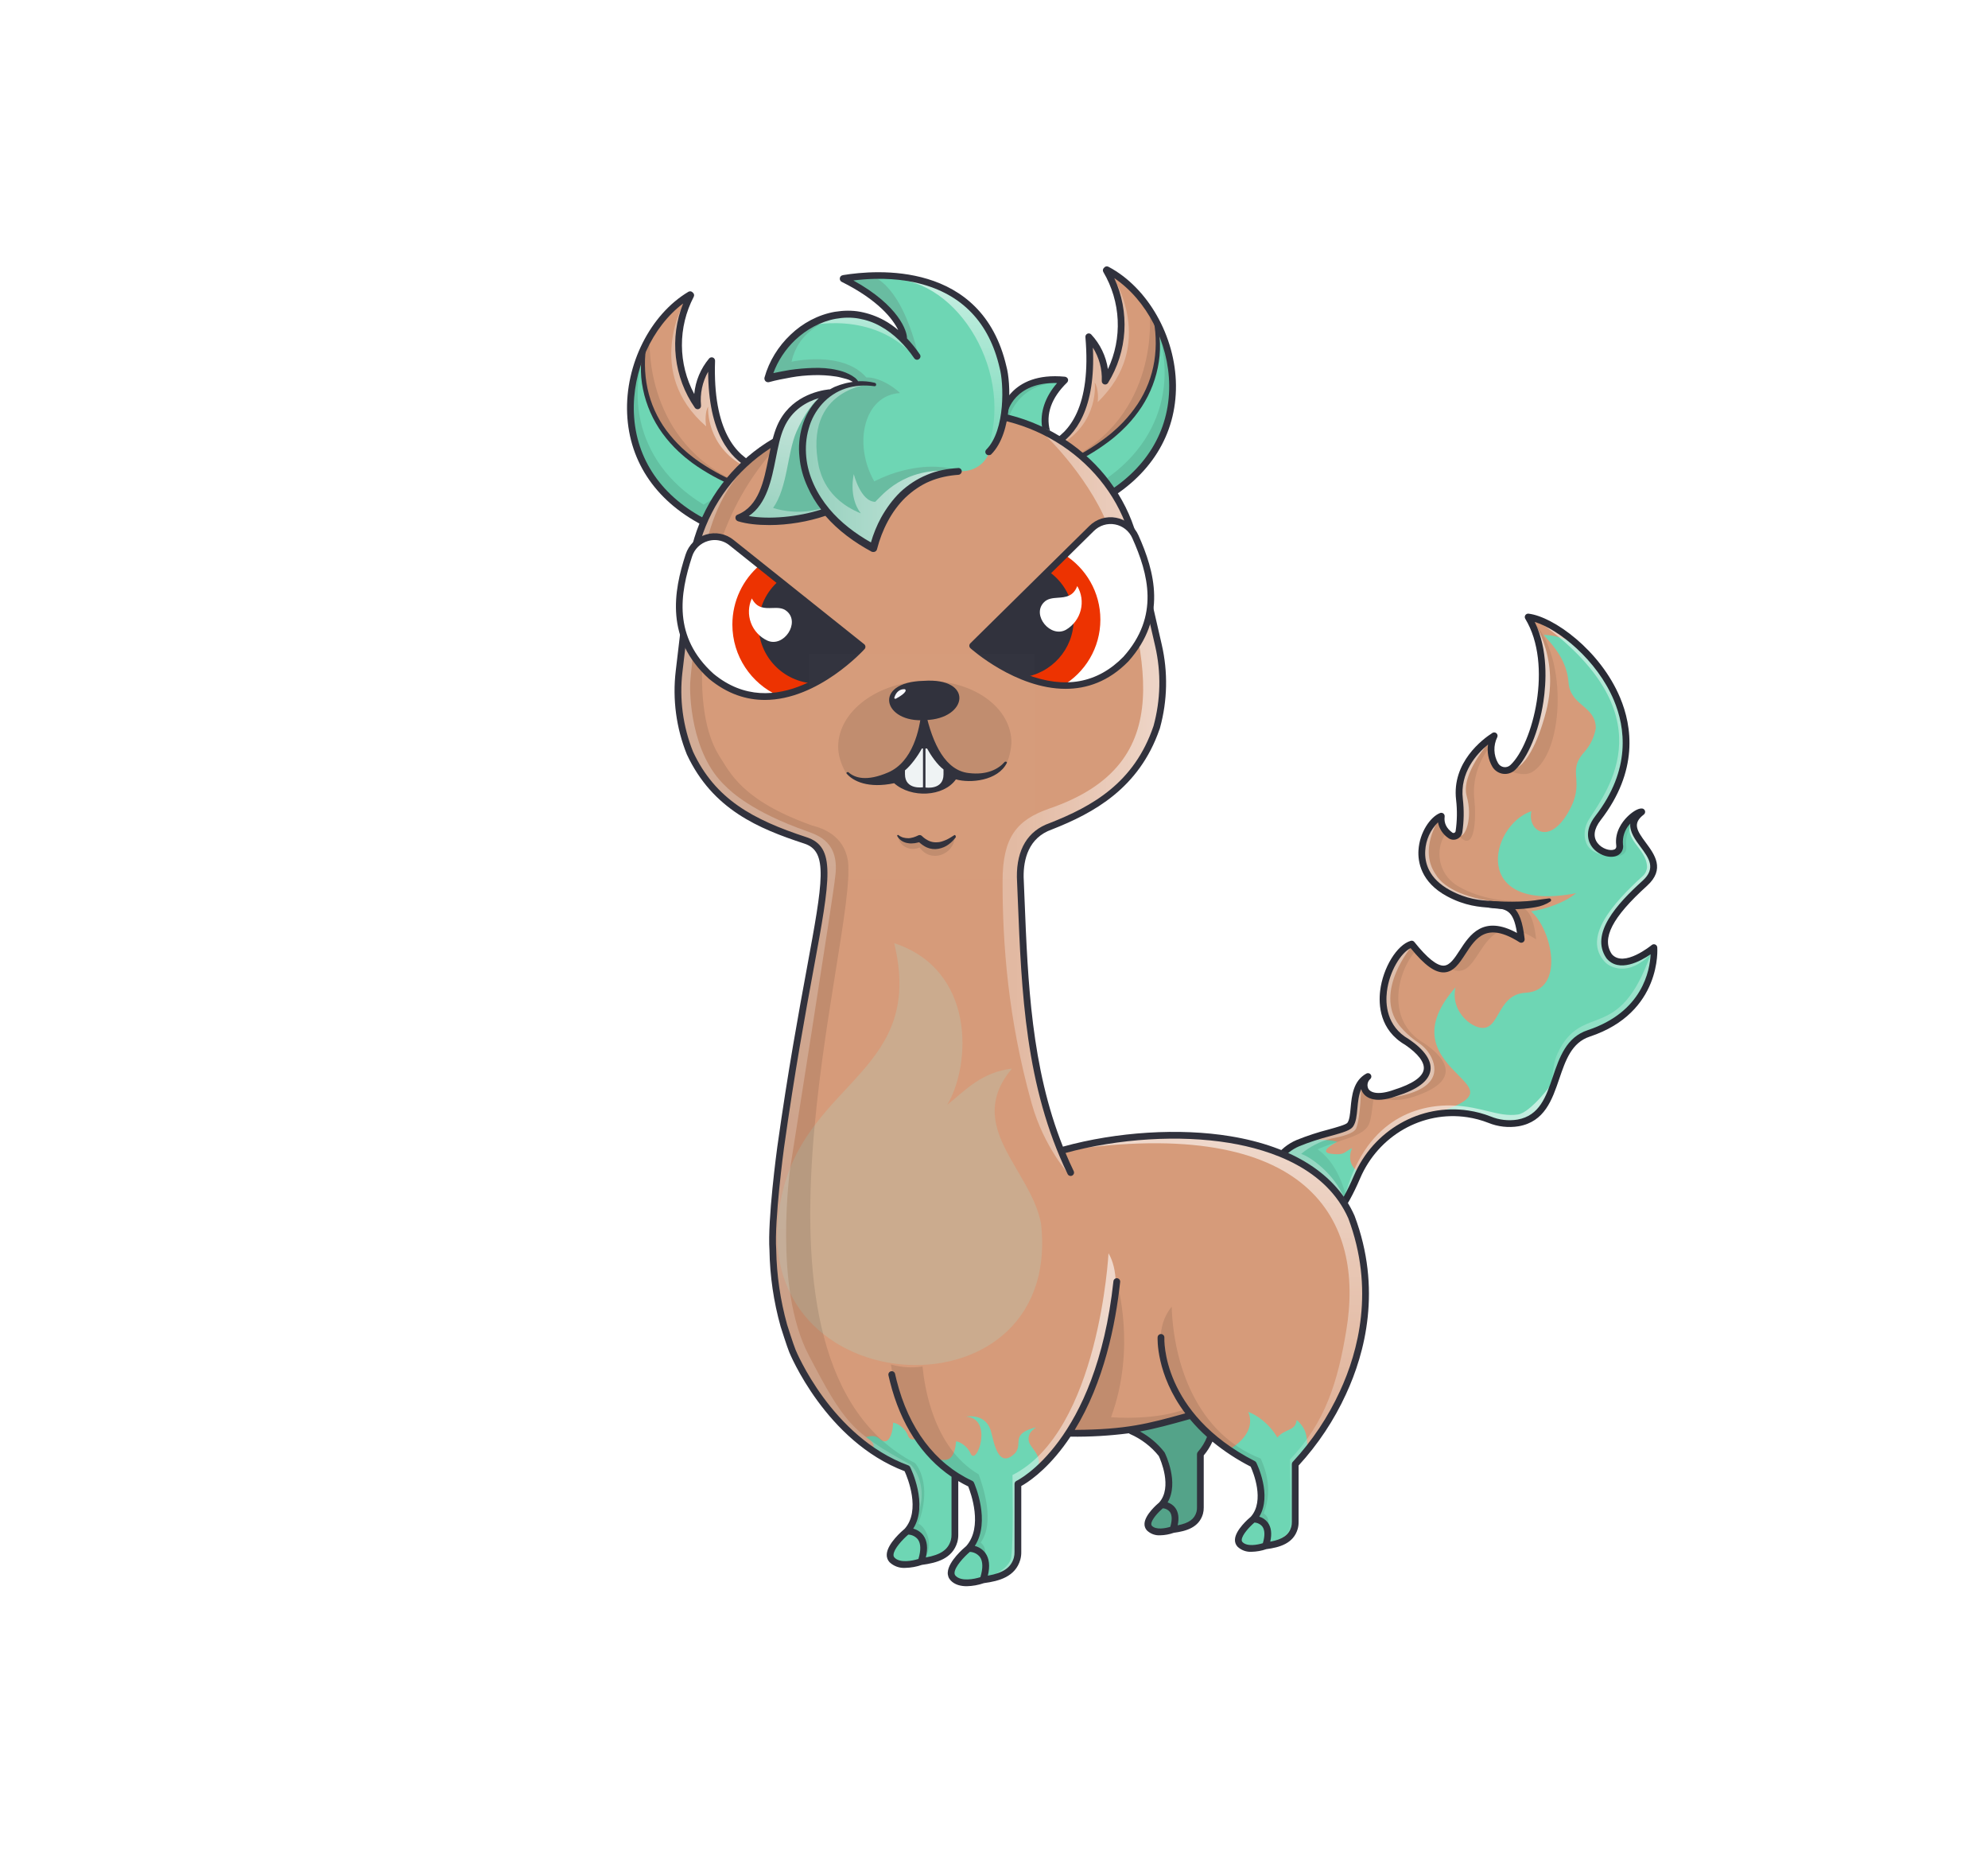<svg width="882" height="824" viewBox="0 0 882 824" fill="none" xmlns="http://www.w3.org/2000/svg">
<g id="alpaca">
<g>
    <defs>
        <linearGradient x1="52.147%" y1="87.1%" x2="40.116%" y2="38.159%" id="linearGradient-1">
            <stop stop-color="#FFFFFF" stop-opacity="0" offset="0%"></stop>
            <stop stop-color="#FFFFFF" offset="100%"></stop>
        </linearGradient>
        <linearGradient x1="46.614%" y1="108.847%" x2="61.271%" y2="68.743%" id="linearGradient-2">
            <stop stop-color="#FFFFFF" stop-opacity="0.2" offset="0%"></stop>
            <stop stop-color="#FFFFFF" offset="100%"></stop>
        </linearGradient>
        <linearGradient x1="57.123%" y1="65.443%" x2="24.959%" y2="36.771%" id="linearGradient-3">
            <stop stop-color="#FFFFFF" stop-opacity="0.2" offset="0%"></stop>
            <stop stop-color="#FFFFFF" offset="100%"></stop>
        </linearGradient>
        <linearGradient x1="58.818%" y1="101.617%" x2="78.478%" y2="74.43%" id="linearGradient-4">
            <stop stop-color="#FFFFFF" stop-opacity="0.502" offset="0%"></stop>
            <stop stop-color="#FFFFFF" offset="100%"></stop>
        </linearGradient>
    </defs>
    <g id="Alpacas" stroke="none" stroke-width="1" fill="none" fill-rule="evenodd">
        <g id="tail/torch">
            <rect id="Rectangle" fill="#E5E5E5" fill-rule="nonzero" opacity="0" x="0" y="0" width="882" height="824"></rect>
            <rect id="Rectangle-762" fill="#FFFBFB" fill-rule="nonzero" opacity="0" x="129" y="0" width="624" height="824" rx="120"></rect>
            <g id="#D69B7A" transform="translate(563, 273)" fill="#D69B7A" fill-rule="nonzero">
                <path d="M10.363,271.386 C20.031,276.797 29.541,271.4 39.055,249.101 C47.294,229.791 67.423,217.962 88.187,221.067 C91.493,221.556 94.733,222.419 97.844,223.64 C101.85,225.281 106.232,225.782 110.505,225.087 C130.998,221.465 123.369,195.308 140.396,186.233 C173.818,174.595 170.781,147.327 170.781,147.327 C170.781,147.327 157.265,158.612 150.941,151.167 C144.988,142.486 152.641,131.557 166.741,118.787 C180.658,106.187 152.054,97.354 165.396,87.106 C163.327,86.862 154.464,93.232 155.56,101.749 C156.656,110.266 135.348,103.622 145.991,89.849 C181.159,44.331 132.567,2.769 114.998,0.687 C127.498,21.25 118.798,57.427 108.191,67.399 C107.639,67.928 106.973,68.324 106.244,68.557 C105.515,68.789 104.743,68.852 103.986,68.741 C103.23,68.63 102.508,68.348 101.877,67.916 C101.246,67.483 100.722,66.913 100.345,66.247 C99.232,64.296 98.612,62.103 98.539,59.858 C98.466,57.613 98.942,55.384 99.926,53.365 C95.034,56.508 82.71,66.34 84.517,81.615 C85.07,86.362 84.996,91.16 84.298,95.888 C84.236,96.303 84.069,96.695 83.812,97.027 C83.555,97.359 83.217,97.619 82.831,97.782 C82.445,97.946 82.023,98.007 81.606,97.96 C81.189,97.914 80.791,97.761 80.45,97.516 C79.053,96.619 77.936,95.347 77.229,93.844 C76.521,92.342 76.251,90.671 76.45,89.022 C69.4,91.781 59.678,112.455 79.71,123.237 C99.742,134.019 109.234,119.697 111.928,143.667 C79.71,123.237 90.247,179.547 63.314,145.753 C53.659,148.553 41.357,177.753 61.249,189.207 C68.449,194.113 79.409,204.442 56.071,211.766 C42.215,216.834 39.962,208.205 43.921,204.51 C35.761,208.996 39.121,221.475 36.05,225.859 C34.333,228.313 23.111,229.667 12.823,234.059 C-2.963,240.791 -4.618,263 10.363,271.386 Z" id="Path-3257"></path>
            </g>
            <g id="#6ED6B4" transform="translate(563, 281)" fill="#6ED6B4">
                <path d="M166.169,93.935 C167.456,95.67 168.73,97.388 169.531,99.08 C173.53,105.062 166.794,111.033 162.038,115.249 C161.949,115.327 161.861,115.405 161.775,115.482 C140.066,134.081 148.598,156.882 170.785,139.32 C170.785,139.34 170.785,169.151 141.861,177.369 C133.655,179.613 130.79,187.847 127.859,196.271 C124.611,205.607 121.282,215.177 110.509,217.082 C103.369,217.106 97.847,215.752 92.715,214.493 C82.807,212.063 74.358,209.991 58.546,218.894 C57.57,217.325 62.873,215.806 69.336,213.954 C78,211.472 88.749,208.392 89.258,203.794 C89.515,201.461 86.98,198.896 83.862,195.743 C76.252,188.046 65.174,176.841 82.785,156.929 C80.088,168.061 91.433,176.819 96.771,174.6 C98.963,173.688 100.342,171.288 101.855,168.654 C104.254,164.48 106.992,159.716 113.844,159.348 C131.469,158.41 125.69,131.476 116.307,123.248 C122.995,122.201 131.072,119.41 136.266,115.19 C89.324,124.237 97.785,85.215 116.424,78.806 C114.532,86.982 123.837,94.272 132.484,79.782 C136.887,72.403 136.572,67.855 136.303,63.959 C136.043,60.205 135.825,57.056 139.913,52.565 C142.561,49.588 144.323,45.929 144.998,42.002 C144.995,36.969 142.141,34.527 139.201,32.011 C136.285,29.516 133.285,26.949 132.898,21.71 C132.195,12.228 126.415,5.733 122.915,1.801 C122.532,1.37 122.176,0.97 121.857,0.6 C152.536,1.541 171.862,51.681 145.995,81.847 C135.803,92.78 154.59,103.857 155.568,93.841 C154.547,87.428 160.447,80.033 165.398,79.106 C158.81,84.012 162.537,89.038 166.169,93.935 Z M39.934,239.17 C43.422,228.635 50.04,224.5 50.04,224.5 L32.989,252.528 C32.989,252.528 26.528,264.892 17.71,265.194 C4.613,264.535 -1.387,250.633 0.319,241.899 C6.049,218.638 30.302,225.461 30.302,225.461 C30.302,225.461 21.17,229.945 27.536,230.775 C32.063,231.365 33.146,230.612 34.613,229.59 C35.209,229.175 35.869,228.715 36.849,228.284 C35.258,231.937 35.616,236.254 39.934,239.17 Z" id="Union"></path>
            </g>
            <g id="highlight" transform="translate(596, 275)" fill-rule="nonzero" opacity="0.6">
                <path d="M86.446,0.466 C143.619,41.518 117.507,74.99 109.038,88.341 C107.459,90.765 106.784,93.669 107.131,96.541 C107.577,99.841 109.477,103.191 115.97,104.424 C113.852,99.252 107.783,95.564 111.277,90.506 C114.771,85.448 127.977,69.606 125.11,48.779 C122.96,39.083 120.182,18.457 86.446,0.466 Z" id="Path-3260" fill="url(#linearGradient-1)"></path>
                <g id="Path-3261" style="mix-blend-mode: overlay;" transform="translate(83, 87)" fill="url(#linearGradient-2)">
                    <path d="M45.549,0.75 C39.802,10.378 51.443,13.565 51.737,22.547 C51.683,24.017 51.016,25.464 49.942,26.47 C36.242,38.946 22.963,54.024 33.095,64.756 C35.051,66.917 43.411,71.518 53.374,61.156 C39.131,101.608 23.028,81.923 12.058,105.18 C7.736,114.342 12.209,126.472 0.878,133.746 C9.384,128.875 13.3,113.577 13.3,110.637 C23.041,84.758 52.454,98.246 54.781,58.33 C54.644,60.687 40.395,69.575 33.926,60.391 C32.954,56.743 30.281,52.111 42.06,39.637 C64.38,18.921 50.496,20.68 45.549,0.75 Z" id="Path"></path>
                </g>
                <g id="Path-3262" style="mix-blend-mode: overlay;" transform="translate(0, 205)" fill="url(#linearGradient-3)">
                    <path d="M92.915,0.155 C92.915,0.155 83.164,13.594 77.364,14.37 C68.579,15.542 61.566,10.846 48.777,10.374 C31.96,9.755 9.183,17.183 0.463,51.536 C6.055,42.101 15.034,22.857 35.624,15.495 C39.144,14.535 50.324,12.665 64.844,16.64 C72.643,18.909 86.565,21.685 92.915,0.155 Z" id="Path"></path>
                </g>
            </g>
            <g id="shadow" transform="translate(568, 273)" fill="#000000" fill-rule="nonzero" opacity="0.08">
                <g id="Union_2">
                    <path d="M110,0.684 C127.778,14.716 126.509,60.49 111.819,69.416 C107.804,71.857 101.635,68.856 101.691,68.804 C113.534,57.845 122.5,21.248 110,0.684 Z" id="Path"></path>
                    <path d="M72.312,98.556 C72.868,97.44 73.475,96.377 74.08,95.379 C73.948,95.159 73.788,94.907 73.613,94.631 C72.648,93.115 71.216,90.864 71.454,89.019 C64.404,91.778 54.682,112.452 74.714,123.234 C82.447,127.396 88.608,127.821 93.415,128.152 C100.381,128.632 104.5,128.915 106.427,140.102 C108.924,141.014 111.309,142.21 113.534,143.665 C111.881,128.952 107.666,128.665 100.024,128.144 L99.61,128.116 C106.829,128.067 112.952,127.049 115.13,126.186 C97.279,128.255 85.544,123.986 78.847,120.048 C75.234,117.963 72.549,114.583 71.336,110.593 C70.122,106.602 70.471,102.299 72.312,98.556 Z" id="Path"></path>
                    <path d="M39.334,203.826 C34.022,206.75 33.903,212.683 33.799,217.855 C33.736,220.997 33.678,223.859 32.465,225.593 C31.509,226.956 27.752,227.995 22.826,229.357 L22.825,229.358 C18.472,230.561 13.207,232.017 8.156,234.172 C5.357,235.358 2.835,237.112 0.75,239.323 L7.435,242.641 C7.449,242.621 7.465,242.603 7.48,242.585 C7.496,242.566 7.511,242.548 7.525,242.528 C15.387,247.677 22.82,253.451 29.754,259.794 C26.477,245.266 20.025,239.136 16.545,236.794 L16.819,236.678 C20.207,235.233 23.462,234.144 26.405,233.16 C32.817,231.017 37.752,229.367 39.374,225.592 C40.147,223.792 40.441,221.495 40.778,218.859 C41.019,216.969 41.283,214.905 41.762,212.724 C37.872,211.041 36.739,206.248 39.334,203.826 Z" id="Path"></path>
                    <path d="M78.749,97.1 C86.71,106.809 86.927,88.964 86.121,81.609 C85.029,72.376 88.687,63.23 93.158,58.249 C93.072,56.539 93.504,55.823 94.131,54.786 C94.374,54.384 94.646,53.934 94.928,53.359 C79.149,63.748 79.003,75.908 78.765,95.787 L78.749,97.1 Z" id="Path"></path>
                    <path d="M88.076,149.804 C84.616,155.112 81.575,159.777 75.511,156.636 C77.616,155.248 79.328,152.618 81.157,149.808 C84.986,143.928 89.329,137.258 98.86,139.519 C93.845,140.954 90.828,145.582 88.076,149.804 Z" id="Path"></path>
                    <path d="M63.904,189.793 C45.881,179.418 52.254,156.435 61.03,147.769 C60.81,147.515 60.571,147.244 60.323,146.962 L60.322,146.961 C59.687,146.241 58.989,145.45 58.374,144.679 C48.13,147.644 35.796,177.644 56.9,189.793 C79.983,206.619 46.745,213.599 44.354,214.101 L44.287,214.115 C44.274,214.118 44.262,214.12 44.253,214.122 C48.919,215.301 53.82,215.162 58.411,213.722 C83.172,205.956 71.54,195 63.904,189.793 Z" id="Path"></path>
                    <path d="M153.927,97.024 C154.41,95.33 155.227,93.749 156.329,92.375 C153.943,88.571 150.53,95.268 150.752,98.69 C150.974,102.112 149.562,104.725 145.174,106.69 C146.378,106.958 154.33,107.979 153.514,102.241 C153.303,100.492 153.443,98.718 153.927,97.024 Z" id="Path"></path>
                </g>
            </g>
            <g id="reflective" transform="translate(567, 273)" fill="url(#linearGradient-4)" opacity="0.6">
                <path d="M118.949,42.531 C125.513,17.13 111.784,0.345 111.784,0.345 C111.872,0.682 111.96,1.017 112.048,1.352 C118.232,24.961 123.029,43.275 104.095,68.431 C112.361,66.201 117.664,47.668 118.949,42.531 Z M93.975,55.839 C93.975,55.839 80.967,70.347 83.719,80.103 C86.471,89.859 83.164,98.654 80.319,97.758 C80.388,93.61 80.558,78.258 80.558,78.258 C80.558,78.258 82.218,59.424 93.975,55.839 Z M71.056,91.054 C71.056,91.054 62.556,103.854 69.818,114.633 C73.896,121.743 85.358,125.879 98.157,127.121 C97.151,127.045 96.16,126.974 95.186,126.904 L95.185,126.904 C81.694,125.933 71.356,125.189 66.636,115.364 C62.628,106.17 62.169,95.465 71.056,91.054 Z M36.921,208.647 C36.921,208.647 36.695,222.234 34.721,227.398 C33.749,229.94 27.767,231.174 24.541,231.839 L24.54,231.84 L24.531,231.841 L24.527,231.842 C24.156,231.919 23.822,231.988 23.537,232.05 C18.648,233.269 14.103,235.592 10.252,238.841 C13.942,239.853 24.876,247.372 29.465,258.541 C2.197,267.932 0.965,239.041 0.965,239.041 C0.965,239.041 15.147,231.096 23.534,229.447 C24.051,229.23 24.54,229.025 25.005,228.831 C32.196,225.824 33.279,225.371 33.696,220.783 C34.23,215.891 36.921,208.647 36.921,208.647 Z M53.699,181.688 C42.386,166.664 59.404,146.609 59.404,146.609 C57.778,147.26 56.236,148.104 54.811,149.123 C40.62,165.131 49.255,180.887 50.903,183.606 C51.532,184.644 53.616,186.416 56.07,188.502 L56.07,188.503 L56.07,188.503 C60.042,191.88 64.986,196.084 66.31,199.343 C67.401,206.764 58.198,210.152 52.024,212.425 C50.253,213.076 48.731,213.637 47.772,214.174 C70.265,211.52 71.025,202.637 68.249,196.454 C66.962,193.651 64.916,191.264 62.342,189.564 C59.083,187.386 56.17,184.731 53.699,181.688 Z" id="Union_3" style="mix-blend-mode: overlay;"></path>
            </g>
            <g id="stroke" transform="translate(561, 272)" fill="#292B35" fill-rule="nonzero">
                <path d="M99.964,127.612 C102.131,127.771 104.378,127.857 106.585,127.93 C108.792,128.003 111.015,127.978 113.218,127.913 C115.418,127.813 117.618,127.699 119.777,127.393 C121.936,127.087 124.041,126.732 126.277,126.493 L126.309,126.493 C126.409,126.482 126.511,126.491 126.608,126.519 C126.705,126.548 126.796,126.595 126.874,126.658 C126.953,126.721 127.019,126.8 127.067,126.888 C127.116,126.977 127.146,127.075 127.157,127.175 C127.171,127.313 127.149,127.451 127.091,127.577 C127.034,127.703 126.943,127.811 126.83,127.89 C124.839,129.172 122.602,130.024 120.262,130.39 C117.982,130.806 115.677,131.075 113.362,131.196 C111.062,131.348 108.762,131.296 106.469,131.225 C105.322,131.194 104.178,131.108 103.036,131 C101.894,130.892 100.766,130.782 99.595,130.595 C99.4,130.564 99.214,130.495 99.046,130.392 C98.878,130.289 98.732,130.154 98.616,129.994 C98.5,129.835 98.417,129.654 98.371,129.462 C98.325,129.27 98.318,129.072 98.349,128.877 C98.408,128.506 98.603,128.172 98.897,127.938 C99.19,127.705 99.561,127.59 99.935,127.616 L99.964,127.612 Z" id="Path-3275"></path>
                <g id="Group-875">
                    <path d="M19.156,275.829 C16.505,275.78 13.913,275.044 11.631,273.695 C8.033,271.718 5.077,268.753 3.111,265.149 C1.145,261.546 0.252,257.455 0.537,253.36 C0.736,249.122 2.127,245.026 4.551,241.543 C6.974,238.061 10.332,235.333 14.237,233.674 C18.864,231.805 23.61,230.246 28.444,229.007 C31.909,228.049 36.222,226.857 36.824,225.996 C37.73,224.702 37.974,222.105 38.233,219.355 C38.733,214.031 39.359,207.404 45.202,204.193 C45.522,204.017 45.896,203.964 46.253,204.044 C46.609,204.124 46.924,204.331 47.139,204.627 C47.354,204.923 47.453,205.288 47.418,205.652 C47.382,206.016 47.215,206.354 46.948,206.604 C46.335,207.133 45.919,207.853 45.766,208.647 C45.613,209.442 45.733,210.265 46.106,210.983 C47.211,212.783 50.8,213.826 57.559,211.354 C65.659,208.811 70.167,205.704 70.659,202.354 C71.116,199.273 68.2,195.412 62.448,191.479 C51.048,184.879 50.584,173.605 51.326,167.464 C52.563,157.229 58.777,147.085 64.895,145.315 C65.18,145.232 65.484,145.237 65.767,145.327 C66.05,145.417 66.3,145.589 66.485,145.821 C72.153,152.932 76.585,156.482 79.585,156.321 C82.285,156.191 84.302,153.095 86.636,149.509 C91.036,142.753 96.965,133.634 112.031,141.816 C110.386,131.334 107.205,131.116 100.312,130.648 C95.545,130.324 89.012,129.879 80.994,125.562 C69.276,119.255 68.024,110.087 68.32,105.184 C68.809,97.084 73.673,90.284 77.899,88.629 C78.141,88.533 78.405,88.502 78.663,88.54 C78.921,88.578 79.164,88.683 79.369,88.844 C79.574,89.004 79.734,89.215 79.833,89.456 C79.932,89.697 79.966,89.96 79.933,90.218 C79.57,93.024 80.711,95.409 83.325,97.306 C83.454,97.399 83.604,97.457 83.762,97.475 C83.92,97.492 84.079,97.468 84.225,97.406 C84.377,97.344 84.511,97.243 84.612,97.113 C84.714,96.983 84.779,96.829 84.803,96.666 C85.482,92.07 85.554,87.405 85.015,82.791 C83.042,66.103 96.83,55.85 101.104,53.105 C101.38,52.928 101.705,52.846 102.032,52.872 C102.358,52.897 102.667,53.029 102.912,53.247 C103.157,53.465 103.323,53.757 103.386,54.079 C103.449,54.401 103.404,54.734 103.26,55.028 C102.381,56.824 101.956,58.807 102.02,60.805 C102.084,62.803 102.636,64.755 103.628,66.491 C103.896,66.962 104.268,67.366 104.715,67.672 C105.162,67.979 105.673,68.179 106.209,68.26 C106.74,68.335 107.28,68.287 107.79,68.122 C108.3,67.957 108.766,67.679 109.152,67.307 C119.039,58.013 128.131,22.901 115.704,2.467 C115.558,2.227 115.482,1.95 115.486,1.669 C115.489,1.388 115.572,1.114 115.724,0.877 C115.876,0.64 116.091,0.45 116.346,0.33 C116.6,0.211 116.884,0.165 117.163,0.199 C128.135,1.499 148.894,16.305 157.778,37.465 C163.134,50.22 165.987,69.996 149.166,91.765 C146.149,95.665 145.666,99.188 147.766,101.94 C149.7,104.477 153.338,105.57 155.176,104.813 C155.676,104.608 156.228,104.213 156.065,102.942 C155.303,97.021 158.751,92.536 160.874,90.389 C162.884,88.356 165.727,86.389 167.563,86.619 C167.859,86.654 168.138,86.776 168.365,86.97 C168.591,87.164 168.754,87.422 168.834,87.709 C168.913,87.997 168.905,88.302 168.81,88.585 C168.715,88.867 168.538,89.115 168.301,89.297 C163.211,93.207 165.101,96.265 169.187,101.776 C173.064,107.009 177.887,113.523 169.74,120.901 C154.24,134.931 149.423,144.301 154.124,151.254 C159.441,157.363 171.687,147.281 171.81,147.177 C172.02,147.002 172.275,146.887 172.545,146.846 C172.816,146.805 173.093,146.839 173.346,146.944 C173.599,147.049 173.818,147.221 173.98,147.441 C174.142,147.662 174.24,147.923 174.265,148.195 C174.291,148.483 176.49,177.141 144.319,187.801 C136.258,190.472 133.601,198.269 130.788,206.523 C127.604,215.865 124.311,225.523 112.757,227.567 C108.211,228.309 103.548,227.78 99.284,226.038 C96.278,224.86 93.148,224.026 89.954,223.552 C70.06,220.577 50.513,231.738 42.425,250.693 C36.401,264.809 30.159,272.801 23.339,275.126 C21.993,275.589 20.58,275.829 19.156,275.829 Z M42.906,211.082 C41.786,213.646 41.493,216.755 41.221,219.636 C40.911,222.929 40.643,225.773 39.283,227.716 C38.116,229.383 35.039,230.297 29.245,231.899 C24.54,233.103 19.92,234.618 15.416,236.434 C12.028,237.875 9.115,240.243 7.013,243.265 C4.911,246.288 3.705,249.842 3.533,253.52 C3.284,257.054 4.052,260.586 5.747,263.697 C7.442,266.808 9.992,269.369 13.096,271.077 C16.364,272.907 19.402,273.302 22.381,272.285 C28.265,270.279 34.081,262.618 39.675,249.513 C48.299,229.302 69.16,217.402 90.408,220.583 C93.827,221.09 97.177,221.983 100.394,223.245 C104.142,224.786 108.244,225.258 112.244,224.61 C122.054,222.876 124.921,214.461 127.958,205.553 C130.884,196.968 133.91,188.092 143.386,184.953 C167.746,176.881 170.992,158.412 171.31,151.295 C166.835,154.366 157.296,159.614 151.798,153.139 C151.765,153.1 151.733,153.059 151.704,153.017 C144.271,142.176 156.367,128.97 167.736,118.676 C173.87,113.123 170.587,108.693 166.786,103.561 C164.52,100.502 161.9,96.961 162.296,93.275 C162.205,93.375 162.114,93.487 162.024,93.596 C160.939,94.806 160.115,96.226 159.604,97.768 C159.092,99.31 158.904,100.941 159.05,102.559 C159.252,103.583 159.09,104.645 158.593,105.563 C158.096,106.481 157.294,107.197 156.326,107.587 C153.015,108.948 148.008,107.194 145.39,103.758 C144.006,101.943 141.374,96.958 146.806,89.931 C162.743,69.303 160.073,50.644 155.026,38.624 C147.471,20.631 130.466,7.124 119.894,3.856 C125.962,16.245 124.973,31.113 123.748,39.238 C121.776,52.316 116.859,64.191 111.221,69.491 C110.506,70.171 109.646,70.68 108.706,70.981 C107.767,71.282 106.771,71.366 105.794,71.228 C104.811,71.084 103.874,70.719 103.053,70.16 C102.232,69.602 101.548,68.865 101.053,68.004 C99.349,65.047 98.693,61.601 99.191,58.224 C94.031,62.469 86.625,70.735 88.009,82.438 C88.578,87.317 88.502,92.251 87.784,97.11 C87.685,97.783 87.414,98.419 86.995,98.955 C86.577,99.492 86.027,99.91 85.398,100.17 C84.776,100.434 84.097,100.533 83.426,100.455 C82.755,100.378 82.115,100.128 81.57,99.729 C80.379,98.93 79.36,97.9 78.572,96.7 C77.785,95.501 77.246,94.156 76.987,92.745 C73.594,96.098 71.574,100.597 71.323,105.36 C71.014,110.476 72.69,117.675 82.423,122.914 C89.874,126.925 95.778,127.328 100.523,127.65 C109.134,128.237 113.707,129.25 115.423,144.498 C115.455,144.779 115.406,145.064 115.283,145.318 C115.16,145.573 114.968,145.788 114.728,145.938 C114.488,146.089 114.211,146.169 113.928,146.169 C113.645,146.169 113.367,146.089 113.128,145.938 C98.562,136.702 93.781,144.044 89.159,151.146 C86.491,155.246 83.972,159.115 79.738,159.318 C75.674,159.495 71.053,156.183 64.838,148.549 C60.555,150.636 55.404,158.79 54.313,167.826 C53.658,173.241 54.047,183.179 64.004,188.911 C64.036,188.929 64.068,188.95 64.104,188.971 C70.987,193.665 74.284,198.445 73.639,202.796 C72.939,207.496 68,211.229 58.53,214.202 C48.246,217.965 44.63,214.302 43.556,212.56 C43.272,212.1 43.052,211.602 42.904,211.082 L42.906,211.082 Z" id="Path-3276"></path>
                </g>
            </g>
        </g>
    </g>
</g>
<g id="ears/crab pliers">
    <defs>
        <linearGradient id="paint0_linear" x1="297.802" y1="171.064" x2="335.554" y2="171.064"
                        gradientUnits="userSpaceOnUse">
            <stop stop-color="white" stop-opacity="0.502"/>
            <stop offset="1" stop-color="white"/>
        </linearGradient>
        <linearGradient id="paint1_linear" x1="9219.06" y1="-68.793" x2="9256.8" y2="-68.793"
                        gradientUnits="userSpaceOnUse">
            <stop stop-color="white" stop-opacity="0.502"/>
            <stop offset="1" stop-color="white"/>
        </linearGradient>
    </defs>
    <g id="left">
        <g id="#D69B7A">
            <path id="Path 3910"
                  d="M306.188 130.714C276.082 148.654 262.988 207.709 314.301 232.604L335.278 207.373C317.331 199.933 315.21 175.521 315.745 159.995C313.422 162.748 311.673 165.939 310.604 169.378C309.534 172.818 309.165 176.438 309.517 180.023C304.589 172.898 301.699 164.564 301.159 155.918C300.619 147.271 302.45 138.642 306.454 130.96"
                  fill="#D69B7A"/>
        </g>
        <g id="#6ED6B4">
            <path id="#6ED6B4"
                  d="M284.001 156.571C284.001 156.571 262.649 208.895 314.301 232.604L327.101 215.546C327.101 215.546 284.638 201.776 284.001 156.571Z"
                  fill="#6ED6B4"/>
        </g>
        <g id="shadow">
            <path id="Path 3915" opacity="0.1"
                  d="M288.25 151.6C288.25 151.6 285.95 196.833 328.642 214.428C328.642 215.744 310.942 209.651 300.929 198.662C292.768 188.632 284.463 180.262 285.253 155.298C285.995 153.877 287.014 152.62 288.25 151.6Z"
                  fill="black"/>
            <path id="Path 3913" opacity="0.1"
                  d="M312.193 223.844C280.038 204.362 277.193 170.361 289.962 146.692C273.426 171.878 273.723 212.919 314.301 232.604L318.737 227.269C320.653 224.964 333.353 208.232 333.353 208.232C333.366 208.519 320.488 218.98 312.193 223.844Z"
                  fill="black"/>
        </g>
        <g id="highlight">
            <path id="Path 3912" opacity="0.6"
                  d="M303.733 133.774C303.733 133.774 285.355 164.942 313.303 189.126C312.827 186.697 312.922 182.289 314.18 180.354C313.941 183.581 314.641 200.472 333.402 208.354C336.079 203.454 335.502 206.935 335.502 206.935C335.502 206.935 314.058 197.775 315.76 161.291C314.209 162.18 309.133 170.574 308.967 178.132C306.978 174.558 296.717 161.333 303.733 133.774Z"
                  fill="url(#paint0_linear)"/>
        </g>
        <g id="stroke">
            <path id="Path 3914"
                  d="M314.301 234.1C314.074 234.1 313.851 234.048 313.647 233.949C291.754 223.328 279.179 205.392 278.238 183.444C277.307 161.728 288.485 139.512 305.42 129.421C305.725 129.239 306.083 129.171 306.433 129.229C306.783 129.287 307.101 129.467 307.331 129.737C307.626 129.95 307.834 130.263 307.916 130.618C307.997 130.973 307.947 131.345 307.774 131.666C304.296 138.326 302.499 145.735 302.54 153.248C302.581 160.761 304.459 168.15 308.009 174.772C308.557 168.972 310.857 163.476 314.604 159.016C314.806 158.779 315.077 158.611 315.378 158.535C315.68 158.459 315.998 158.478 316.288 158.591C316.578 158.703 316.826 158.904 316.997 159.163C317.168 159.423 317.255 159.73 317.244 160.041C316.171 191.191 326.771 202.218 335.852 205.982C336.069 206.072 336.262 206.212 336.416 206.39C336.569 206.569 336.678 206.781 336.734 207.009C336.791 207.237 336.793 207.475 336.741 207.704C336.689 207.932 336.584 208.146 336.434 208.327L315.458 233.559C315.317 233.729 315.14 233.865 314.94 233.959C314.74 234.052 314.522 234.1 314.301 234.1ZM303.074 134.613C289.246 145.056 280.423 164.37 281.235 183.313C282.111 203.756 293.699 220.554 313.905 230.728L332.874 207.911C323.903 203.375 314.304 192.138 314.174 164.869C311.616 169.427 310.512 174.658 311.012 179.861C311.046 180.19 310.971 180.522 310.797 180.804C310.623 181.086 310.36 181.303 310.05 181.42C309.74 181.538 309.4 181.549 309.083 181.453C308.766 181.356 308.49 181.157 308.299 180.887C303.67 174.208 300.77 166.485 299.858 158.41C298.946 150.336 300.051 142.161 303.074 134.618V134.613Z"
                  fill="#31323D"/>
            <path id="Path 3916"
                  d="M328.274 216.671C321.622 214.157 315.283 210.883 309.382 206.915L307.193 205.381C306.467 204.865 305.787 204.281 305.081 203.739C303.653 202.668 302.353 201.439 301.017 200.254C298.404 197.803 296.025 195.115 293.909 192.224C289.669 186.405 286.728 179.744 285.285 172.691C283.796 165.652 284.076 158.354 286.099 151.45C286.139 151.324 286.227 151.219 286.345 151.158C286.462 151.097 286.599 151.084 286.725 151.124C286.842 151.161 286.942 151.24 287.004 151.347C287.067 151.453 287.088 151.578 287.064 151.699L287.055 151.742C286.386 155.129 286.08 158.579 286.141 162.031C286.175 165.477 286.55 168.912 287.259 172.285C288.693 179.034 291.56 185.396 295.665 190.942C297.729 193.699 300.025 196.275 302.527 198.642C303.818 199.787 305.07 200.977 306.454 202.016C307.137 202.545 307.793 203.108 308.497 203.609L310.621 205.101C316.375 209.003 322.542 212.259 329.01 214.807C329.132 214.856 329.243 214.928 329.337 215.02C329.431 215.111 329.506 215.221 329.558 215.342C329.609 215.462 329.637 215.592 329.639 215.723C329.64 215.855 329.616 215.985 329.567 216.107C329.47 216.353 329.279 216.55 329.037 216.656C328.795 216.761 328.52 216.767 328.274 216.671Z"
                  fill="#31323D"/>
        </g>
    </g>
    <g id="right">
        <g id="#D69B7A">
            <path id="Path 3917"
                  d="M491.056 119.643C522.056 135.982 538.23 194.271 488.286 221.818L466.018 197.718C483.551 189.349 484.391 164.859 483.044 149.382C485.509 152.01 487.421 155.105 488.67 158.484C489.918 161.864 490.476 165.459 490.312 169.058C494.861 161.685 497.311 153.211 497.397 144.548C497.484 135.885 495.204 127.363 490.803 119.901"
                  fill="#D69B7A"/>
        </g>
        <g id="#6ED6B4">
            <path id="Path 3918"
                  d="M514.565 144.3C514.565 144.3 538.627 195.435 488.286 221.815L474.609 205.45C474.609 205.45 516.295 189.479 514.565 144.3Z"
                  fill="#6ED6B4"/>
        </g>
        <g id="highlight_2">
            <path id="Path 3919" opacity="0.6"
                  d="M493.664 122.57C493.664 122.57 513.648 152.734 487.004 178.347C487.352 175.896 487.027 171.5 485.669 169.633C486.077 172.843 486.261 189.748 467.939 198.598C465.008 193.842 465.767 197.29 465.767 197.29C465.767 197.29 486.702 187.021 483.093 150.676C484.693 151.483 490.193 159.6 490.758 167.138C492.562 163.468 502.117 149.724 493.664 122.57Z"
                  fill="url(#paint1_linear)"/>
        </g>
        <g id="shadow_2">
            <path id="Path 3920" opacity="0.1"
                  d="M489.933 212.959C521.025 191.821 522.084 157.718 508.096 134.749C525.927 159.036 527.779 200.035 488.286 221.818L483.577 216.718C481.543 214.518 467.985 198.472 467.985 198.472C467.987 198.763 481.395 208.536 489.933 212.959Z"
                  fill="black"/>
            <path id="Path 3922" opacity="0.1"
                  d="M510.062 139.557C510.062 139.557 514.728 184.608 473.014 204.413C473.083 205.728 490.442 198.713 499.864 187.218C507.489 176.775 515.344 167.983 513.248 143.093C512.433 141.713 511.35 140.511 510.062 139.557Z"
                  fill="black"/>
        </g>
        <g id="stroke_2">
            <path id="Path 3921"
                  d="M488.287 223.318C488.08 223.318 487.876 223.275 487.687 223.191C487.497 223.108 487.327 222.987 487.187 222.835L464.918 198.735C464.759 198.562 464.642 198.355 464.578 198.129C464.513 197.903 464.503 197.666 464.547 197.435C464.591 197.204 464.689 196.987 464.833 196.801C464.977 196.615 465.162 196.465 465.374 196.364C474.246 192.129 484.255 180.564 481.552 149.512C481.525 149.202 481.595 148.891 481.752 148.622C481.91 148.353 482.147 148.14 482.431 148.012C482.714 147.885 483.03 147.849 483.334 147.91C483.639 147.97 483.917 148.123 484.131 148.348C488.107 152.606 490.692 157.974 491.542 163.737C494.741 156.939 496.23 149.462 495.877 141.957C495.525 134.452 493.343 127.147 489.521 120.678C489.332 120.367 489.262 119.998 489.325 119.64C489.388 119.282 489.579 118.958 489.862 118.73C490.077 118.448 490.385 118.251 490.732 118.175C491.078 118.099 491.44 118.148 491.754 118.313C509.195 127.505 521.521 149.105 521.727 170.841C521.936 192.807 510.317 211.376 489.01 223.128C488.789 223.252 488.54 223.317 488.287 223.318ZM468.447 198.138L488.585 219.93C508.23 208.713 518.923 191.33 518.728 170.872C518.548 151.91 508.728 133.084 494.37 123.379C497.785 130.754 499.318 138.86 498.83 146.973C498.343 155.085 495.851 162.95 491.577 169.863C491.399 170.142 491.134 170.355 490.823 170.468C490.511 170.581 490.172 170.588 489.856 170.487C489.541 170.387 489.269 170.185 489.08 169.914C488.892 169.643 488.798 169.317 488.814 168.987C489.041 163.765 487.665 158.598 484.872 154.18C486.166 181.414 477.169 193.138 468.447 198.138Z"
                  fill="#31323D"/>
            <path id="Path 3923"
                  d="M472.667 204.818C478.993 201.936 484.981 198.362 490.522 194.163L492.565 192.563C493.242 192.025 493.865 191.428 494.523 190.863C495.85 189.754 497.038 188.5 498.267 187.289C500.642 184.793 502.8 182.099 504.716 179.236C508.525 173.483 511.055 166.98 512.134 160.165C512.667 156.759 512.861 153.309 512.715 149.865C512.595 146.414 512.108 142.986 511.263 139.638L511.253 139.598C511.22 139.47 511.239 139.334 511.305 139.22C511.372 139.106 511.481 139.023 511.609 138.989C511.729 138.958 511.855 138.972 511.965 139.029C512.075 139.086 512.16 139.181 512.203 139.297C514.584 146.086 515.246 153.359 514.127 160.466C513.055 167.585 510.467 174.391 506.538 180.424C504.576 183.421 502.34 186.23 499.86 188.814C498.587 190.067 497.353 191.363 495.983 192.508C495.307 193.089 494.658 193.708 493.96 194.258L491.854 195.904C486.169 200.176 480.009 203.777 473.498 206.635C473.378 206.689 473.249 206.719 473.118 206.723C472.987 206.727 472.856 206.705 472.733 206.659C472.61 206.613 472.498 206.542 472.402 206.453C472.306 206.363 472.229 206.255 472.175 206.135C472.067 205.895 472.058 205.622 472.15 205.375C472.243 205.129 472.428 204.929 472.667 204.818Z"
                  fill="#31323D"/>
        </g>
    </g>
</g>



<g>
    <g id="Alpacas" stroke="none" stroke-width="1" fill="none" fill-rule="evenodd">
        <g id="hairs/chad_2" fill-rule="nonzero">
            <rect id="Rectangle" fill="#E5E5E5" opacity="0" x="0" y="0" width="882" height="824"></rect>
            <rect id="Rectangle-998" fill="#FFFBFB" opacity="0" x="129" y="0" width="624" height="824" rx="120"></rect>
            <g id="#6ED6B4" transform="translate(444, 168)" fill="#6ED6B4">
                <path d="M0.7,17.3 L20,23.4 C19.6,10.6 21.3,7.5 28.3,0.6 C4.6,-1.6 0.7,17.3 0.7,17.3 Z" id="Vector"></path>
            </g>
            <g id="shadow" transform="translate(444.7, 168.453)" fill="#000000" opacity="0.1">
                <path d="M2.5,17.993 C2.5,17.993 6,0.993 26.6,1.193 C26.9,0.893 27.3,0.493 27.6,0.193 C3.9,-2.107 -7.38964445e-13,16.893 -7.38964445e-13,16.893 L2.5,17.993 Z" id="Vector_2"></path>
            </g>
            <path d="M446.9,183.3 C447,182.7 449.9,169.4 469,169.9 C463.6,176.1 461.345,183.06 462.345,189.56 C463.348,190.027 464.572,190.456 465.806,190.966 C463.906,183.766 466.4,176.5 473.4,169.7 C473.8,169.3 474,168.7 473.8,168.1 C473.6,167.6 473.1,167.2 472.5,167.1 C447.8,164.7 444,182.5 444,182.7 C444,182.8 444,183 444,183.1 C444.9,183.3 445.9,183.5 446.8,183.7 C446.8,183.6 446.8,183.5 446.9,183.3 Z" id="Vector_3" fill="#31323D"></path>
        </g>
    </g>
</g>
<g>
    <defs>
        <linearGradient x1="50.134%" y1="85.38%" x2="49.809%" y2="23.385%" id="linearGradient-1">
            <stop stop-color="#FFFFFF" stop-opacity="0.5" offset="50%"></stop>
            <stop stop-color="#FFFFFF" offset="100%"></stop>
        </linearGradient>
        <linearGradient x1="73.687%" y1="84.054%" x2="73.687%" y2="1.555%" id="linearGradient-2">
            <stop stop-color="#FFFFFF" stop-opacity="0" offset="0.107%"></stop>
            <stop stop-color="#FFFFFF" offset="100%"></stop>
        </linearGradient>
        <linearGradient x1="18.85%" y1="90.366%" x2="18.85%" y2="-16.842%" id="linearGradient-3">
            <stop stop-color="#FFFFFF" stop-opacity="0" offset="0%"></stop>
            <stop stop-color="#FFFFFF" offset="100%"></stop>
        </linearGradient>
        <linearGradient x1="49.746%" y1="38.829%" x2="49.636%" y2="119.445%" id="linearGradient-4">
            <stop stop-color="#FFFFFF" offset="0%"></stop>
            <stop stop-color="#FFFFFF" stop-opacity="0" offset="78.433%"></stop>
        </linearGradient>
    </defs>
    <g id="Alpacas" stroke="none" stroke-width="1" fill="none" fill-rule="evenodd">
        <g id="pattern/blaze" fill-rule="nonzero">
            <rect id="Rectangle" fill="#E5E5E5" opacity="0" x="0" y="0" width="882" height="824"></rect>
            <rect id="Rectangle-767" fill="#FFFBFB" opacity="0" x="129" y="0" width="624" height="824" rx="120"></rect>
            <g id="pattern" transform="translate(300, 183)">
                <g id="#D69B7A" fill="#D69B7A">
                    <path d="M305.793,382.143 C302.121,336.276 256.807,306.965 170.503,326.749 C170.503,326.749 153.542,294.596 152.769,206.09 C153.197,199.834 154.469,187.59 164.708,184.208 C174.108,181.394 224.625,161.619 214.363,105.591 C197.74,45.925 201.655,40.333 180.077,19.855 C163.877,7 139.516,-3.908 98.667,1.64 C63.645,2.163 25.314,9.714 10.411,53.207 C7.292,63.407 -6.629,124.625 6.579,152.372 C22.864,185.947 54.43,184.449 63.273,193.942 C75.049,214.509 35.322,315.078 44.716,392.075 C48.416,422.416 71.355,456.115 101.429,468.118 C102.169,469.369 113.139,488.412 101.388,497.454 C94.458,503.584 91.278,508.474 97.479,510.362 C103.902,511.695 121.691,509.473 123.519,500.695 C123.519,493.538 123.619,474.83 123.619,472.262 C126.554,472.305 130.246,475.63 130.246,475.63 C130.246,475.63 142.459,491.97 123.127,511.183 C122.473,511.987 122.076,512.969 121.989,514.002 C121.902,515.035 122.128,516.07 122.638,516.972 C123.148,517.874 123.919,518.601 124.849,519.059 C125.779,519.516 126.825,519.683 127.851,519.537 C127.908,519.528 129.069,519.23 129.128,519.22 C134.905,518.25 151.51,517.584 152.762,505.473 C152.57,493.361 151.926,475.373 151.47,475.367 C151.406,475.367 150.795,475.243 149.817,475.037 C162.328,470.444 171.117,457.93 175.14,452.889 C175.14,452.889 190.44,453.5 201.381,451.309 C204.181,452.603 206.827,454.208 209.269,456.094 C222.413,464.719 221.492,479.711 210.424,490.254 C207.659,492.464 205.99,502.19 227.771,494.271 C233.115,490.491 231.601,485.805 231.816,480.531 L231.816,462.817 C233.909,460.206 235.759,457.41 237.344,454.464 C240.535,458.079 251.725,465.994 255.881,466.575 C258.997,472.1 263.443,485.937 250.748,496.46 C249.014,498.25 247.355,501.86 252.459,502.811 C257.563,503.762 271.743,504.374 274.489,492.701 L274.501,466.586 C300.522,436.801 307.792,407.101 305.793,382.143 Z" id="Path-4066"></path>
                </g>
                <g id="#6ED6B4" transform="translate(84, 443)" fill="#6ED6B4">
                    <path d="M115.979,8.676 C121.981,10.367 127.22,14.067 130.822,19.157 C134.45,25.25 137.769,36.115 126.075,47.257 C123.31,49.467 121.641,59.193 143.422,51.275 C148.766,47.494 147.252,42.808 147.467,37.534 L147.467,19.17 L152.239,11.426 L143.422,1.778 L115.979,8.676 Z" id="Path-4067"></path>
                    <path d="M0.158,11.471 C5.953,9.708 6.038,13.289 8.513,13.329 C10.988,13.369 12.171,8.607 12.244,5.053 C13.857,5.122 17.678,7.339 18.909,10.982 C19.015,11.291 19.188,11.573 19.416,11.806 C19.645,12.04 19.922,12.219 20.229,12.332 C20.536,12.444 20.864,12.487 21.189,12.457 C21.514,12.426 21.828,12.324 22.109,12.156 C22.222,12.083 22.353,12.041 22.488,12.036 C23.8,13.698 33.418,24.85 39.877,28.463 L39.683,59.677 C39.683,59.677 21.383,73.565 11.694,65.931 C10.447,62.717 12.564,58.361 15.009,56.34 C17.454,54.319 23.064,50.931 22.488,40.69 C22.488,31.023 18.501,25.39 18.501,25.39 L2.89,17.002 C2.89,17.002 5.737,14.692 0.158,11.471 Z" id="Path-4068"></path>
                    <path d="M72.363,12.801 C72.08,9.401 74.344,8.273 75.618,7.07 C64.156,10.112 69.887,14.07 66.491,18.424 C58.548,26.487 56.817,12.575 55.578,8.604 C54.097,3.862 50.306,1.661 44.53,2.34 C57.025,3.021 49.222,24.786 46.607,18.696 C45.194,15.39 41.689,13.396 40.161,13.33 C39.149,26.981 30.807,18.423 32.524,23.087 C42.433,31.447 49.611,27.362 50.245,46.147 C51.145,60.028 40.19,62.509 37.893,69.447 C37.665,70.14 37.585,70.873 37.658,71.598 C37.732,72.324 37.957,73.026 38.319,73.659 C38.681,74.292 39.172,74.842 39.76,75.273 C40.348,75.705 41.02,76.008 41.733,76.162 C52.099,78.613 67.597,67.962 67.597,67.962 L67.989,33.288 C67.989,33.288 74.134,28.159 76.469,24.976 C78.589,19.171 72.646,16.201 72.363,12.801 Z" id="Path-4069"></path>
                    <path d="M160.78,17.228 C160.78,17.228 174.044,10.667 169.799,0.275 C173.054,1.292 179.174,5.409 182.711,11.641 C186.043,7.567 190.78,8.929 191.289,3.865 C195.576,7.565 196.044,11.365 195.989,16.542 C191.074,21.817 190.562,24.949 190.562,24.949 L190.562,51.826 C190.562,51.826 177.35,64.803 165.897,59.499 C165.589,55.118 162.86,53.699 173.103,46.876 C177.734,39.283 173.103,24.949 173.103,24.949 L160.78,17.228 Z" id="Path-4070"></path>
                </g>
                <g id="#9EEADC" transform="translate(44, 235)" fill="#9EEADC" opacity="0.2">
                    <path d="M117.872,124.747 C113.285,100.453 83.543,81.604 104.961,55.975 C91.642,57.606 84.587,65.267 76.269,72.069 C86.987,53.95 88.692,12.175 52.713,0.348 C66.443,56.748 15.696,61.198 3.472,109.635 C-20.622,205.101 128.008,215.857 117.872,124.747 Z" id="Path-4529"></path>
                </g>
            </g>
            <g id="shadow" transform="translate(300, 192)" fill="#000000">
                <path d="M107.4,483.819 C112.964,469.019 108.464,459.656 105.947,456.965 C19.911,412.493 80.561,224.237 76.185,189.733 C74.34,178.665 65.218,175.433 60.321,174.175 C28.667,162.913 23.746,150.264 19.012,143.159 C4.001,118.824 15.048,68.203 20.603,45.937 C26.78,28.811 36.789,13.322 49.866,0.655 C40.324,3.235 28.553,16.327 28.731,15.812 C8.389,36.8 5.918,64.4 5.918,64.4 C5.918,64.4 3.707,85.388 2.718,93.74 C-2.549,117.919 2.618,131.434 6.354,142.54 C17.054,167.058 45.635,177.319 51.565,179.187 C70.144,181.187 64.776,203.812 64.776,203.812 C64.776,203.812 51.004,283.183 42.017,350.74 C42.764,430.968 84.709,451.101 102.439,460.24 C108.546,468.133 104.645,485.371 102.452,487.155 C106.88,487.139 111.485,493.077 108.582,501.517 C115.381,494.581 111.062,485.346 107.4,483.819 Z" id="Path-541" opacity="0.1"></path>
                <path d="M219.827,387.595 C220.64,412.449 230.588,443.752 259.327,454.953 C260.288,457.264 265.301,467.269 260.686,479.286 C262.198,480.4 262.819,481.42 262.799,484.22 C261.641,482.867 256.866,481.478 256.866,481.478 C266.456,455.778 252.648,458.453 232.048,440.931 C225.802,433.508 205.77,404.892 219.827,387.595 Z" id="Path-542" opacity="0.1"></path>
                <path d="M236.32,443.843 C236.578,444.355 236.816,444.853 237.034,445.338 C237.171,444.97 237.242,444.755 237.242,444.755 L236.32,443.843 Z" id="Path-543"></path>
                <path d="M225.533,433.177 C215.426,436.822 202.562,437.265 192.914,436.642 C204.32,405.915 195.481,376.467 195.481,376.467 C188.781,430.905 173.7,443.776 173.7,443.776 C173.7,443.776 193.782,446.905 228.519,436.131 L225.533,433.177 Z" id="Path-544" opacity="0.1"></path>
                <path d="M135.091,492.212 C141.569,483.324 136.143,467.274 134.198,461.989 C113.866,449.945 110.15,422.666 109.29,414.127 C104.605,414.845 99.821,414.541 95.265,413.235 C100.937,451.546 124.114,463.305 130.388,466.493 C139.246,480.519 128.264,495.572 128.264,495.572 C128.264,495.572 133.737,495.372 137.197,499.205 C137.262,495.577 137.04,493.817 135.091,492.212 Z" id="Path-545" opacity="0.1"></path>
                <path d="M200.06,442.606 C206.187,444.247 211.583,447.903 215.38,452.984 C219.125,459.017 222.551,469.774 210.48,480.803 C207.627,482.99 205.903,492.62 228.385,484.78 C233.901,481.037 232.338,476.398 232.56,471.18 L232.56,452.993 L237.485,445.327 L228.385,435.774 L200.06,442.606 Z" id="Path-546" opacity="0.24"></path>
            </g>
            <g id="reflective" transform="translate(300, 198)" fill="url(#linearGradient-1)" opacity="0.36">
                <path d="M105.3,477.7 C113.7,462.7 105,452.2 103.9,451.6 C78.1,437.6 74.4,433 58.7,402.9 C43,372.8 50.6,320 50.6,320 C50.6,320 70.4,195 70.5,191.2 C72.8,175.4 62.7,172.5 58.3,170.8 C33.4,162.1 24,152.8 22,150.8 C6.3,136.3 6,109.5 6.2,105 C6.4,100.4 12.1,49.9 12.8,45.6 C20.5,8.7 43,0.3 43,0.3 C41.3,0.8 39.6,1.3 37.9,1.8 C32.8,5.9 28.9,10.2 29,9.9 C8.7,30.9 6.2,58.5 6.2,58.5 C6.2,58.5 4,79.5 3,87.8 C-2.3,112 2.9,125.5 6.6,136.6 C17.3,161.1 45.9,171.4 51.8,173.2 C70.4,175.2 65,197.8 65,197.8 C65,197.8 48.4,288.6 42.9,343.6 C40,419.8 84.9,445.1 102.6,454.2 C106.9,459.8 106.2,470 104.7,476.2 C105,476.7 105.2,477.2 105.3,477.7 Z" id="Vector"></path>
            </g>
            <g id="highlight" opacity="0.6" transform="translate(436, 193)">
                <path d="M147.7,327.1 C127.1,312.7 81.7,303.6 36.5,317.3 C145.7,301.2 169.4,348.7 161.3,397.1 C157.6,419.6 152.1,437.9 136.3,454.4 C136.3,454.4 136.7,480.1 136.5,482.9 C135.8,491.6 124.4,491 120.7,493.4 C134.1,494.8 140.1,488 139.4,476.7 C139.4,464.7 139.2,456.5 139.2,456.5 C170.1,424.7 186.4,356.6 147.7,327.1 Z" id="Vector_2" fill="url(#linearGradient-2)"></path>
                <path d="M55.8,362.9 C55.8,362.9 51.704,441.774 13.204,461.274 C13.204,464.874 13.7,488.9 12.7,497.5 C12.2,501.5 7.5,504.8 0.4,507.7 C13.9,505.6 17.1,501.9 16.5,489.2 C16.5,478 16.1,465.1 16.1,465.1 C16.1,465.1 34.3,456.5 47.9,424.7 C54.5,406.1 64.2,377.1 55.8,362.9 Z" id="Vector_3" fill="url(#linearGradient-3)"></path>
                <path d="M31.6,173.1 C55.6,165.5 85.9,140.7 79.7,100 C75.8,78.2 68.9,47.8 65.2,38.9 C61.5,29.9 54.9,12.2 27.9,0.2 C27.9,0.2 48.9,20.2 57,44 C71.9,97 88.7,145.5 29.4,165.7 C15.2,170.7 8.8,178.2 8.8,198 C8.8,225.8 11.2,258.8 21.7,296.4 C27.2,316.1 38.6,328.3 38.6,328.3 C38.6,328.3 18.549,277.247 18.649,235.747 C16.549,203.247 12.1,180.7 31.6,173.1 Z" id="Vector_4" fill="url(#linearGradient-4)"></path>
            </g>
            <g id="stroke" transform="translate(299, 181)" fill="#31323D">
                <path d="M301.985,358.327 C301.98,358.314 301.972,358.303 301.966,358.29 C301.96,358.277 301.959,358.262 301.953,358.249 C293.805,339.796 274.773,327.607 246.912,322.999 C224.321,319.264 196.582,320.993 172.581,327.609 C158.535,292.396 157.023,254.609 155.555,217.954 C155.421,214.596 155.286,211.24 155.144,207.939 C155.072,200.38 157.183,190.599 167.7,186.911 C186.232,179.634 206.365,168.662 215.434,142.491 C215.484,142.399 215.523,142.301 215.552,142.2 L215.652,141.839 C215.662,141.807 215.67,141.774 215.677,141.739 C218.966,129.718 219.223,117.069 216.425,104.924 L206.066,59.812 C197.866,24.1 162.875,-1.312 124.692,0.691 L97.092,2.141 L97.067,2.141 L78.894,3.096 C60.76,4.08 43.547,11.401 30.261,23.782 C16.974,36.163 8.458,52.817 6.199,70.837 L0.799,116.61 C-0.688,129.171 1.008,141.905 5.73,153.639 C17.17,178.125 37.712,186.59 57.783,193.166 C68.538,196.601 66.122,209.711 58.948,248.628 C55.431,267.704 50.615,293.828 45.848,327.783 C45.668,329.103 41.468,360.212 42.383,373.545 C42.571,385.002 44.235,396.387 47.334,407.418 C47.451,407.786 50.196,416.467 51.153,418.765 C51.311,419.165 67.299,458.265 102.346,471.575 C103.661,474.493 109.596,488.928 102.384,497.095 C101.246,498.04 94.727,503.647 94.421,508.376 C94.366,509.027 94.449,509.682 94.665,510.298 C94.88,510.915 95.223,511.479 95.671,511.954 C96.598,512.826 97.694,513.497 98.892,513.927 C100.089,514.358 101.362,514.537 102.632,514.454 C105.153,514.399 107.65,513.949 110.032,513.12 C116.632,512.25 123.607,510.347 125.726,503.02 C126.029,501.908 126.172,500.757 126.15,499.604 L126.15,475.943 C127.583,476.79 129.043,477.599 130.558,478.325 C131.731,481.248 137.204,496.267 129.688,504.771 C128.532,505.731 121.81,511.505 121.495,516.371 C121.439,517.035 121.524,517.704 121.744,518.333 C121.964,518.963 122.315,519.538 122.772,520.023 C124.623,521.991 127.318,522.589 129.911,522.589 C132.506,522.533 135.077,522.069 137.528,521.215 C144.31,520.321 151.489,518.367 153.665,510.84 C153.977,509.698 154.124,508.517 154.1,507.333 L154.1,478.142 C156.647,476.742 164.363,471.894 172.785,460.676 C173.871,459.229 174.913,457.751 175.911,456.243 C175.942,456.243 175.971,456.252 176.003,456.252 C184.636,456.363 193.266,455.862 201.828,454.752 C201.953,454.874 202.098,454.973 202.257,455.044 C207.275,457.209 211.686,460.568 215.108,464.828 C215.853,466.428 221.254,478.663 215.308,485.428 C214.317,486.254 209.029,490.828 208.775,494.751 C208.728,495.317 208.8,495.887 208.988,496.423 C209.176,496.96 209.475,497.45 209.865,497.863 C210.64,498.604 211.56,499.176 212.567,499.545 C213.575,499.913 214.647,500.069 215.717,500.003 C217.783,499.96 219.829,499.586 221.776,498.893 C227.203,498.175 232.938,496.593 234.697,490.512 C234.951,489.585 235.07,488.626 235.051,487.665 L235.051,464.565 C236.619,462.716 237.918,460.654 238.908,458.441 C244.151,462.735 249.838,466.456 255.872,469.541 C256.995,472.027 262.216,484.652 255.952,491.762 C254.91,492.629 249.18,497.575 248.908,501.785 C248.858,502.381 248.935,502.982 249.132,503.546 C249.33,504.111 249.644,504.628 250.055,505.063 C250.886,505.847 251.87,506.452 252.944,506.839 C254.019,507.226 255.162,507.388 256.302,507.315 C258.53,507.268 260.737,506.873 262.843,506.143 C268.686,505.371 274.866,503.674 276.753,497.148 C277.025,496.155 277.152,495.128 277.132,494.098 L277.132,469.059 C285.751,459.668 292.848,448.986 298.165,437.4 C306.618,419.173 314.142,390.658 301.985,358.327 Z M97.865,509.9 C97.698,509.726 97.571,509.516 97.495,509.286 C97.419,509.057 97.395,508.813 97.424,508.573 C97.589,506.011 101.36,501.933 103.973,499.69 C104.799,499.721 105.609,499.93 106.347,500.302 C107.085,500.674 107.734,501.201 108.25,501.847 C109.567,503.675 109.63,506.66 108.469,510.489 C105.801,511.339 100.245,512.43 97.865,509.9 Z M124.965,517.961 C124.789,517.777 124.656,517.556 124.575,517.313 C124.494,517.071 124.468,516.815 124.498,516.561 C124.669,513.902 128.577,509.677 131.277,507.361 C132.138,507.392 132.982,507.608 133.752,507.996 C134.521,508.383 135.198,508.932 135.736,509.605 C137.104,511.505 137.169,514.605 135.962,518.571 C133.215,519.452 127.443,520.591 124.968,517.963 L124.965,517.961 Z M212.059,495.8 C211.951,495.686 211.87,495.55 211.821,495.401 C211.773,495.252 211.758,495.094 211.778,494.938 C211.904,492.978 214.819,489.816 216.895,488.017 C217.503,488.051 218.097,488.212 218.638,488.492 C219.179,488.771 219.655,489.161 220.034,489.637 C221.034,491.021 221.083,493.302 220.215,496.245 C218.061,496.909 213.847,497.7 212.059,495.8 Z M232.459,462.973 C232.202,463.25 232.059,463.614 232.059,463.992 L232.059,487.657 C232.076,488.336 231.996,489.014 231.823,489.671 C230.908,492.834 228.441,494.618 223.489,495.571 C224.179,492.363 223.837,489.782 222.466,487.88 C221.609,486.71 220.4,485.846 219.015,485.414 C224.237,476.614 218.01,463.89 217.72,463.314 C217.652,463.176 217.562,463.05 217.453,462.94 C214.532,459.256 210.898,456.198 206.768,453.951 C213.815,452.665 220.296,450.862 228.468,448.587 L228.891,448.469 C231.234,451.282 233.781,453.919 236.512,456.357 C235.559,458.782 234.188,461.022 232.462,462.974 L232.459,462.973 Z M252.25,503 C252.121,502.865 252.024,502.702 251.965,502.525 C251.907,502.347 251.888,502.159 251.911,501.973 C252.051,499.798 255.27,496.309 257.538,494.351 C258.224,494.384 258.896,494.562 259.507,494.875 C260.119,495.187 260.657,495.626 261.086,496.163 C262.196,497.705 262.252,500.238 261.279,503.498 C258.941,504.23 254.249,505.128 252.25,503 Z M274.583,467.383 C274.443,467.524 274.331,467.691 274.256,467.874 L274.251,467.892 C274.18,468.068 274.143,468.255 274.142,468.444 L274.142,494.09 C274.16,494.838 274.072,495.584 273.881,496.307 C272.864,499.825 270.111,501.79 264.566,502.829 C265.359,499.301 265.009,496.476 263.519,494.408 C262.572,493.12 261.228,492.181 259.693,491.734 C265.463,482.253 258.679,468.394 258.366,467.765 C258.223,467.479 257.993,467.245 257.708,467.099 C216.13,445.799 217.564,412.753 217.588,412.333 C217.613,411.935 217.479,411.544 217.215,411.245 C216.951,410.946 216.58,410.764 216.182,410.739 C215.784,410.714 215.393,410.848 215.094,411.112 C214.795,411.376 214.613,411.747 214.588,412.145 C214.574,412.383 213.794,428.572 226.865,445.913 C210.306,450.524 200.649,453.113 177.823,453.242 C190.784,432.109 195.951,406.399 197.971,387.624 C198.014,387.229 197.898,386.832 197.648,386.522 C197.524,386.369 197.372,386.241 197.199,386.147 C197.026,386.052 196.836,385.993 196.641,385.972 C196.245,385.929 195.849,386.045 195.539,386.295 C195.229,386.544 195.031,386.907 194.988,387.302 C187.318,458.588 152.328,475.702 151.978,475.864 C151.718,475.984 151.498,476.176 151.343,476.418 C151.189,476.659 151.107,476.94 151.107,477.226 L151.107,507.326 C151.128,508.228 151.022,509.128 150.791,510 C149.541,514.321 146.146,516.691 139.264,517.909 C140.292,513.666 139.925,510.29 138.164,507.851 C137.015,506.298 135.363,505.19 133.49,504.716 C140.59,493.739 133.423,477.342 133.095,476.604 C132.948,476.275 132.687,476.009 132.36,475.856 C115.779,468.11 104.16,452.669 98.769,431.2 C98.54,430.288 98.321,429.363 98.112,428.424 C98.074,428.228 97.996,428.041 97.885,427.875 C97.773,427.709 97.629,427.567 97.462,427.457 C97.294,427.348 97.107,427.273 96.91,427.237 C96.713,427.201 96.511,427.204 96.315,427.248 C96.12,427.291 95.935,427.373 95.772,427.489 C95.609,427.605 95.47,427.752 95.365,427.922 C95.259,428.092 95.189,428.282 95.158,428.479 C95.127,428.677 95.136,428.879 95.184,429.073 C95.398,430.039 95.623,430.992 95.859,431.932 C100.582,450.727 109.951,465.093 123.153,474.041 L123.153,499.61 C123.173,500.482 123.07,501.352 122.847,502.194 C121.647,506.355 118.376,508.644 111.762,509.827 C112.742,505.727 112.379,502.46 110.675,500.095 C109.566,498.593 107.973,497.518 106.165,497.05 C112.93,486.345 105.145,470.436 104.788,469.719 C104.758,469.671 104.724,469.625 104.688,469.581 C104.662,469.54 104.633,469.499 104.602,469.461 C104.56,469.405 104.514,469.351 104.463,469.302 C104.383,469.226 104.296,469.159 104.202,469.102 C104.157,469.077 104.111,469.054 104.063,469.034 C104.025,469.017 103.991,468.994 103.952,468.98 C69.778,456.35 54.092,418.036 53.929,417.631 C53.016,415.431 50.223,406.603 50.21,406.567 C47.211,395.801 45.589,384.698 45.383,373.524 C45.383,373.482 45.383,373.439 45.383,373.397 C44.471,360.407 48.783,328.508 48.823,328.197 C53.581,294.313 58.39,268.224 61.902,249.175 C69.434,208.314 71.971,194.55 58.71,190.315 C34.997,182.546 18.318,173.489 8.486,152.445 C3.973,141.199 2.357,128.999 3.786,116.965 L9.186,71.196 C11.361,53.878 19.547,37.874 32.318,25.976 C45.088,14.078 61.631,7.042 79.059,6.096 L106.659,4.646 L106.684,4.646 L124.858,3.691 C161.611,1.759 195.27,26.177 203.15,60.491 L213.51,105.602 C216.203,117.291 215.949,129.465 212.77,141.031 C204.204,166.331 185.523,176.696 166.661,184.104 C157.051,187.474 152.033,195.727 152.151,208.022 C152.294,211.371 152.431,214.723 152.562,218.078 C154.194,258.84 155.882,300.989 174.669,339.778 C174.846,340.131 175.154,340.399 175.527,340.526 C175.9,340.653 176.309,340.628 176.663,340.456 C177.018,340.284 177.291,339.98 177.423,339.608 C177.555,339.237 177.536,338.828 177.369,338.471 C176.076,335.801 174.869,333.113 173.74,330.41 C197.261,323.984 224.357,322.31 246.428,325.962 C265.116,329.052 289.436,337.368 299.198,359.431 C310.949,390.731 303.671,418.368 295.492,436.046 C290.224,447.533 283.166,458.111 274.583,467.386 L274.583,467.383 Z" id="Path-547"></path>
            </g>
        </g>
    </g>
</g>

<svg width="882" height="824" viewBox="0 0 882 824" fill="none" xmlns="http://www.w3.org/2000/svg">
<g id="eye_shape/demon">
<path id="Path 640" d="M483.705 234.539L430.933 286.576C430.933 286.576 469.942 322.096 498.872 292.525C516.402 272.948 509.516 252.518 503.101 238.212C502.312 236.439 501.105 234.884 499.584 233.679C498.062 232.475 496.272 231.657 494.365 231.296C492.458 230.935 490.493 231.041 488.636 231.606C486.78 232.171 485.088 233.177 483.705 234.539Z" fill="white"/>
<path id="Path 634" d="M324.533 240.673L382.458 286.909C382.458 286.909 347.376 326.309 315.513 299.928C296.033 282.29 300.745 261.252 305.63 246.354C306.23 244.509 307.267 242.836 308.654 241.48C310.041 240.123 311.736 239.123 313.594 238.565C315.452 238.006 317.418 237.906 319.323 238.274C321.228 238.641 323.016 239.464 324.533 240.673Z" fill="white"/>
<g id="#FFCD4D">
<path id="Intersect" fill-rule="evenodd" clip-rule="evenodd" d="M471.238 304.277C481.376 298.393 488.194 287.419 488.194 274.852C488.194 262.655 481.771 251.958 472.124 245.959L430.933 286.576C430.933 286.576 449.928 303.872 471.238 304.277Z" fill="#ED3301"/>
</g>
<g id="#98E53D">
<path id="Intersect_2" fill-rule="evenodd" clip-rule="evenodd" d="M337.083 250.69L382.458 286.909C382.458 286.909 365.943 305.457 345.284 308.58C333.279 303.147 324.926 291.064 324.926 277.03C324.926 266.483 329.643 257.039 337.083 250.69Z" fill="#ED3301"/>
</g>
<path id="Union" fill-rule="evenodd" clip-rule="evenodd" d="M476.361 274.739C476.361 287.981 466.43 298.904 453.61 300.466C440.47 295.26 430.933 286.576 430.933 286.576L464.814 253.167C471.776 257.814 476.361 265.741 476.361 274.739ZM382.458 286.909L345.65 257.528C340.069 262.282 336.529 269.361 336.529 277.267C336.529 291.174 347.482 302.523 361.233 303.157C373.824 296.606 382.458 286.909 382.458 286.909Z" fill="#31323D"/>
<path id="Union_2" fill-rule="evenodd" clip-rule="evenodd" d="M479.474 270.65C478.549 274.277 476.222 277.388 473.004 279.3C466.133 283.212 457.591 272.9 463.099 267.217C464.743 265.461 467.045 265.297 469.398 265.129C472.708 264.894 476.118 264.651 477.937 259.957C479.846 263.177 480.399 267.023 479.474 270.65ZM342.59 269.687C344.948 269.608 347.255 269.53 349.074 271.105C355.147 276.189 347.733 287.334 340.486 284.157C337.086 282.592 334.446 279.742 333.147 276.231C331.848 272.721 331.996 268.838 333.558 265.437C335.857 269.914 339.274 269.799 342.59 269.687Z" fill="white"/>
<path id="Union_3" fill-rule="evenodd" clip-rule="evenodd" d="M430.542 287.529C430.823 287.785 450.681 305.542 472.754 305.542C482.08 305.541 491.804 302.369 500.608 293.369C518.065 273.875 512.173 253.242 505.089 237.442C504.195 235.445 502.831 233.695 501.113 232.34C499.395 230.985 497.375 230.066 495.225 229.661C493.086 229.245 490.878 229.361 488.794 229.998C486.71 230.635 484.814 231.774 483.273 233.315L430.498 285.352C430.353 285.495 430.239 285.666 430.162 285.855C430.085 286.044 430.048 286.246 430.052 286.45C430.056 286.654 430.102 286.854 430.186 287.04C430.27 287.225 430.391 287.392 430.542 287.529ZM455.288 299.114C447.506 295.978 440.249 291.671 433.768 286.342L485.38 235.451C486.59 234.26 488.071 233.38 489.696 232.886C491.321 232.393 493.041 232.3 494.709 232.617C496.378 232.933 497.944 233.649 499.275 234.704C500.606 235.758 501.662 237.119 502.352 238.671C509.481 254.571 514.584 273.266 498.418 291.321C486.897 303.098 472.388 305.721 455.288 299.114ZM314.551 301.083C322.803 307.916 331.273 310.471 339.333 310.471C363.12 310.469 383.307 288.209 383.577 287.904C383.713 287.752 383.816 287.574 383.88 287.38C383.945 287.187 383.969 286.982 383.952 286.779C383.935 286.576 383.876 286.379 383.78 286.199C383.684 286.019 383.552 285.861 383.393 285.734L325.467 239.498C323.773 238.127 321.769 237.193 319.63 236.778C317.491 236.362 315.283 236.477 313.199 237.114C311.103 237.741 309.189 238.866 307.622 240.393C306.055 241.92 304.88 243.804 304.199 245.883C298.806 262.339 295.102 283.476 314.551 301.083ZM314.054 239.991C315.042 239.695 316.067 239.543 317.098 239.542H317.101C319.466 239.548 321.758 240.362 323.596 241.851L380.242 287.065C374.155 293.25 343.808 321.421 316.519 298.821C298.504 282.506 301.626 263.38 307.054 246.821C307.573 245.197 308.483 243.725 309.703 242.534C310.924 241.343 312.418 240.47 314.054 239.991Z" fill="#31323D"/>
</g>
</svg>

<g>
    <defs>
        <linearGradient x1="41.233%" y1="80.012%" x2="41.233%" y2="-16.651%" id="linearGradient-1">
            <stop stop-color="#FFFFFF" stop-opacity="0.5" offset="0%"></stop>
            <stop stop-color="#FFFFFF" offset="100%"></stop>
        </linearGradient>
        <linearGradient x1="93.582%" y1="110.395%" x2="93.582%" y2="7.224%" id="linearGradient-2">
            <stop stop-color="#FFFFFF" stop-opacity="0" offset="0%"></stop>
            <stop stop-color="#FFFFFF" offset="100%"></stop>
        </linearGradient>
        <linearGradient x1="48.096%" y1="102.861%" x2="62.996%" y2="15.025%" id="linearGradient-3">
            <stop stop-color="#FFFFFF" stop-opacity="0.5" offset="0%"></stop>
            <stop stop-color="#FFFFFF" offset="100%"></stop>
        </linearGradient>
        <linearGradient x1="6.605%" y1="50.175%" x2="93.419%" y2="49.851%" id="linearGradient-4">
            <stop stop-color="#FFFFFF" stop-opacity="0.5" offset="0%"></stop>
            <stop stop-color="#FFFFFF" offset="100%"></stop>
        </linearGradient>
    </defs>
    <g id="Alpacas" stroke="none" stroke-width="1" fill="none" fill-rule="evenodd">
        <g id="hairs/chad" fill-rule="nonzero">
            <rect id="Rectangle" fill="#E5E5E5" opacity="0" x="0" y="0" width="882" height="824"></rect>
            <rect id="Rectangle-753" fill="#FFFBFB" opacity="0" x="129" y="0" width="624" height="824" rx="120"></rect>
            <g id="#6ED6B4" transform="translate(327, 122)" fill="#6ED6B4">
                <path d="M104.4,14.9 C95,5.8 78.1,-2.8 46.8,1.5 C61.6,8.4 75.3,19.4 75,31.1 C70.7,18.1 26.9,3.4 14.8,45.9 C19,45.1 40.9,38.6 54.8,48.6 C49.8,47 43.6,49 38.4,53.5 L38,52.6 C38,52.6 24.7,54.8 19.2,67.3 C13.7,79.7 15.9,101.6 0.8,107.6 C10.2,110.5 27.1,109.6 40,104.7 C45,110.4 51.8,116 60.8,121.6 C60.7,114.8 71.9,86.5 99,87.1 L101.2,86.9 C105.6,86.5 109.5,83.8 111.4,79.8 C123.1,64.2 122.1,32.2 104.4,14.9 Z" id="Vector"></path>
            </g>
            <g id="shadow" transform="translate(327, 122)" fill="#565656" opacity="0.2">
                <g id="Vector_2" style="mix-blend-mode: color-burn;">
                    <path d="M80.6,36.246 C60.5,10.846 40.8,16.946 31.1,26.046 C25.3,31.446 24.2,38.446 24.2,38.446 C24.2,38.446 46.8,33.246 57.4,45.446 C61.2,45.146 67.8,47.946 72.3,52.346 C56.4,53.246 51.3,74.746 60.9,91.546 C60.9,91.546 79.5,81.046 98.2,86.646 C94.8,86.746 65.9,93.046 60.5,120.746 C55.6,117.846 44.7,110.246 40.1,104.446 C35.8,105.846 12.2,112.546 0.9,107.346 C5.6,105.546 14.8,93.246 15.1,85.746 C15.5,78.346 16.8,58.746 33,53.946 C49.2,49.146 51.9,46.646 51.9,46.646 C51.9,46.646 44.4,40.346 13.8,44.846 C14.7,42.946 30,-1.354 73.6,26.846 C72.9,25.046 69.3,13.246 48.2,2.046 C48.8,1.646 60.4,0.846 60.4,0.846 C60.4,0.846 72.8,3.646 80.6,36.246 Z" id="Path"></path>
                </g>
            </g>
            <g id="highlight" transform="translate(358, 121)" opacity="0.6">
                <path d="M0.5,23.5 C0.1,23.8 28.8,16 47.8,37.3 C46.9,34.6 40.2,24 26.3,19.5 C21.7,18.7 13.8,15.7 0.5,23.5 Z" id="Vector_3" fill="url(#linearGradient-1)"></path>
                <path d="M32.8,0.5 L37,2.8 C67.2,2.5 92.8,45.4 79.7,79.5 C98.3,63 88.7,0.2 32.8,0.5 Z" id="Vector_4" fill="url(#linearGradient-2)"></path>
            </g>
            <g id="reflective" transform="translate(327, 170)" opacity="0.6">
                <g id="Vector_5" style="mix-blend-mode: overlay;" transform="translate(0, 4)" fill="url(#linearGradient-3)">
                    <path d="M16,51.3 C22.5,42.1 22.2,27 26.4,17.4 C29.6,10.2 34.1,3.3 38.4,1.4 L38,0.5 C38,0.5 24.7,2.7 19.2,15.2 C13.7,27.6 15.9,49.5 0.8,55.5 C3.3,56.3 6.3,56.7 9.5,57 C9.6,57 9.6,56.9 9.7,56.9 C25.3,59 38.6,52.7 37.6,51.5 C28.2,54.2 20.4,52.7 16,51.3 Z" id="Path"></path>
                </g>
                <g id="Vector_6" style="mix-blend-mode: overlay;" transform="translate(29, 0)" fill="url(#linearGradient-4)">
                    <path d="M30.8,0.3 C30.8,0.3 0.1,1.9 7.3,37.1 C8,39.3 10.1,51.3 25.9,57.7 C20.3,50.4 22.8,40.3 22.8,40.3 C22.8,40.3 25.8,52.5 32.3,52.6 C35.1,50 45,36.9 66.9,39 C58.1,40.9 39,44.5 31,71.9 C26.4,69.7 4.9,59.1 0.4,37.2 C0.1,31.1 -3.6,-1.1 30.8,0.3 Z" id="Path"></path>
                </g>
            </g>
            <g id="stroke" transform="translate(326, 120)" fill="#31323D">
                <path d="M120.5,42.5 C109.6,-4.5 62.4,-0.3 48.2,2 L47.8,2.1 C47.2,2.2 46.7,2.7 46.6,3.4 C46.5,4 46.8,4.7 47.4,5 C63.7,13.1 70.2,21.6 72.5,26.4 C70.6,24.8 68.5,23.3 66.3,22.1 C63,20.3 59.4,19 55.7,18.3 C52,17.6 48.2,17.7 44.4,18.3 C37,19.6 30.1,23.3 24.7,28.5 C19.3,33.6 15.2,40.2 13.2,47.4 C13.1,47.7 13.1,48 13.2,48.3 C13.4,49.2 14.3,49.7 15.2,49.5 C18.4,48.6 21.7,48 25,47.4 C28.3,46.8 31.6,46.5 34.9,46.4 C38.2,46.3 41.5,46.5 44.8,47 C45.6,47.1 46.4,47.3 47.2,47.5 C48,47.7 48.8,47.9 49.5,48.1 C50.3,48.3 51,48.6 51.7,49 C51.9,49.1 52.1,49.2 52.4,49.4 C51.1,49.6 49.7,49.8 48.4,50.2 C47.8,50.4 47.3,50.5 46.7,50.7 L45.1,51.3 L44.3,51.6 L43.5,52 L42.2,52.7 C42.1,52.7 41.9,52.7 41.8,52.7 C36.7,53.3 24.3,56.1 18.8,68.8 C17,72.9 16.1,77.8 15,82.9 C12.9,93.5 10.7,104.5 1.2,108.3 C0.6,108.5 0.2,109.1 0.3,109.8 C0.3,110.4 0.8,111 1.4,111.2 C5.3,112.4 10.1,112.9 15.4,112.9 C23.6,112.9 32.6,111.4 40.2,108.8 C45.9,115.4 53.1,120.6 60.7,124.7 C60.8,124.8 61,124.8 61.1,124.8 C62,125 62.9,124.5 63.1,123.6 C64.2,119.3 65.8,115.1 67.9,111.2 C70,107.3 72.6,103.7 75.7,100.7 C77.3,99.2 79,97.8 80.8,96.6 C82.6,95.4 84.5,94.3 86.5,93.5 C90.5,91.8 94.9,90.9 99.3,90.6 C100.1,90.5 100.7,89.8 100.7,89 C100.7,88.2 99.9,87.5 99.1,87.6 C94.4,87.9 89.7,88.7 85.3,90.6 C83.1,91.5 81,92.6 79,93.9 C77,95.2 75.1,96.7 73.4,98.3 C70,101.6 67.2,105.5 64.9,109.6 C63,113.1 61.5,116.8 60.4,120.6 C53.5,116.7 47,111.8 41.9,105.7 C36.4,99.1 32.5,91.1 31.7,82.7 C31.3,78.5 31.6,74.2 32.8,70.1 C33.9,66 36,62.2 38.8,59.1 C41.6,56 45.2,53.6 49.2,52.3 C53.2,51 57.6,50.7 61.9,51.3 C62.3,51.4 62.7,51.1 62.7,50.7 C62.8,50.3 62.5,49.9 62.1,49.8 C59.7,49.2 57.2,49 54.7,49.1 C54.5,48.7 54.2,48.4 53.9,48.1 C53.6,47.7 53.2,47.5 52.8,47.2 C52,46.6 51.2,46.2 50.4,45.8 C48.8,45 47.1,44.5 45.3,44.1 C41.8,43.3 38.3,43.1 34.8,43.2 C31.3,43.3 27.8,43.6 24.4,44.1 C22,44.5 19.5,45 17.1,45.5 C19.1,40 22.5,34.9 26.8,30.8 C31.8,26.1 38.1,22.6 44.8,21.4 C48.2,20.8 51.6,20.7 55,21.3 C58.4,21.9 61.6,23 64.6,24.7 C70.6,28 75.6,33.1 79.6,38.9 C80.1,39.6 81,39.8 81.7,39.3 C82.4,38.8 82.6,37.9 82.1,37.2 C80.4,34.7 78.5,32.3 76.4,30.1 C76.5,27 72.9,15.6 52.6,4.4 C65.5,2.8 75.4,4.1 81.7,5.7 C100.8,10.5 112.9,23.1 117.5,43.2 C119.3,49.7 120.2,70.7 111.6,79.4 C111,80 111,80.9 111.6,81.5 C111.9,81.8 112.3,81.9 112.7,81.9 C113.1,81.9 113.5,81.8 113.8,81.5 C123.4,71.8 122.5,49.6 120.5,42.5 Z M29.9,69.1 C28.6,73.5 28.2,78.2 28.7,82.8 C29.1,87.4 30.4,91.9 32.3,96 C33.9,99.6 35.9,102.9 38.3,106 C28.2,109.3 15.3,110.5 6.2,108.9 C14.2,103.5 16.3,92.8 18.2,83.3 C19.2,78.3 20.1,73.6 21.8,69.8 C25.3,61.7 32.1,58.1 37.3,56.6 C37.1,56.8 37,56.9 36.8,57.1 C33.5,60.5 31.2,64.6 29.9,69.1 Z" id="Vector_7"></path>
            </g>
        </g>
    </g>
</g>
 
<g id="mouth/ buckteeth">
<path id="Rectangle 42" opacity="0.01" d="M459 290H359V390H459V290Z" fill="white"/>
<path id="Vector" opacity="0.1" d="M398.6 371.6C399.3 375.6 404.2 377.7 408 375.9C412.8 382.9 423.2 379.3 423.6 371.2C419.5 375.8 412.8 377.1 408.5 371.6C408.5 371.6 405.3 373.3 398.6 371.6Z" fill="black"/>
<path id="Vector_2" d="M423.9 370.6C423.8 370.4 423.5 370.3 423.3 370.5C422.1 371.3 420.8 372.1 419.6 372.6C419 372.9 418.3 373.1 417.7 373.3C417.1 373.5 416.4 373.6 415.8 373.6C414.6 373.7 413.3 373.5 412.2 373C411.1 372.5 410 371.8 409 370.8C408.6 370.4 408 370.3 407.5 370.5L406.4 371L405.3 371.4C404.5 371.6 403.8 371.8 403 371.8C402.2 371.8 401.4 371.7 400.7 371.5C400 371.3 399.2 370.9 398.6 370.4C398.5 370.3 398.3 370.3 398.2 370.4C398 370.5 398 370.7 398.1 370.9C398.6 371.8 399.3 372.5 400.1 373C400.9 373.5 401.9 373.9 402.9 374C403.9 374.2 404.9 374.1 405.9 374C406.4 373.9 406.9 373.8 407.3 373.7L407.8 373.6C408.8 374.5 409.9 375.3 411.2 375.9C412.8 376.6 414.6 376.8 416.3 376.5C418 376.2 419.6 375.5 420.8 374.6C422.1 373.7 423.2 372.5 424.1 371.3C424 371 424 370.8 423.9 370.6Z" fill="#31323D"/>
<path id="Vector_3" opacity="0.1" d="M448.7 328.3C447.9 312.7 430 300.9 408.8 302.1C387.6 303.3 371 316.8 371.9 332.4C372.1 336.1 373.9 340.8 375.7 343.3C383.8 349.5 395 343.5 411.2 342.6C428.3 341.7 435.7 348.9 446.7 338.4C447.8 335.9 448.9 331.3 448.7 328.3Z" fill="black"/>
<path id="Vector_4" d="M410.5 315.2C410.4 314.6 408.8 314.8 408.8 315.4C408.1 323.6 404.9 337.9 394.1 342.6C384.4 346.8 379.2 345 376.5 342.6C376.1 342.2 375.3 342.7 375.6 343.1C378.5 346.6 385.3 349.8 396.7 347.4C404.2 354.1 418.6 353.5 424.1 345.7C430.4 347.5 442.7 346.4 446.7 338.4C446.9 337.9 446.1 337.6 445.7 338C443 341.1 437.9 343.9 429.8 342.9C419.8 341.8 413.8 330.7 410.5 315.2Z" fill="#31323D"/>
<path id="Vector_5" d="M410.6 319.4C429.4 318.9 432.2 300.4 409.7 302C386.8 302.6 391.9 320.9 410.6 319.4Z" fill="#31323D"/>
<path id="Vector_6" d="M396.8 309.4C397.5 307 399.2 305.6 401.3 305.7C401.4 305.7 401.5 305.7 401.6 305.8C402.7 306.8 399.2 309 397.5 309.9C397.1 310.1 396.6 309.8 396.8 309.4Z" fill="#F8F9FF"/>
<path id="Vector_7" d="M401.5 341.7C401.5 342.6 401.5 342.4 401.5 343.4C401.5 350.5 409.5 349.2 409.5 349.2V343.2V332H409C407.3 335.2 404.1 339.6 401.5 341.7Z" fill="#EFF3F4"/>
<path id="Vector_8" d="M411.3 332H410.6V343.3V349.3C410.6 349.3 418.6 350.6 418.6 343.5C418.6 343.4 418.6 343.4 418.6 343.3C418.6 342 418.6 342.4 418.6 341.3C415.9 339.3 413 335.1 411.3 332Z" fill="#EFF3F4"/>
</g> 
</g>
</svg>